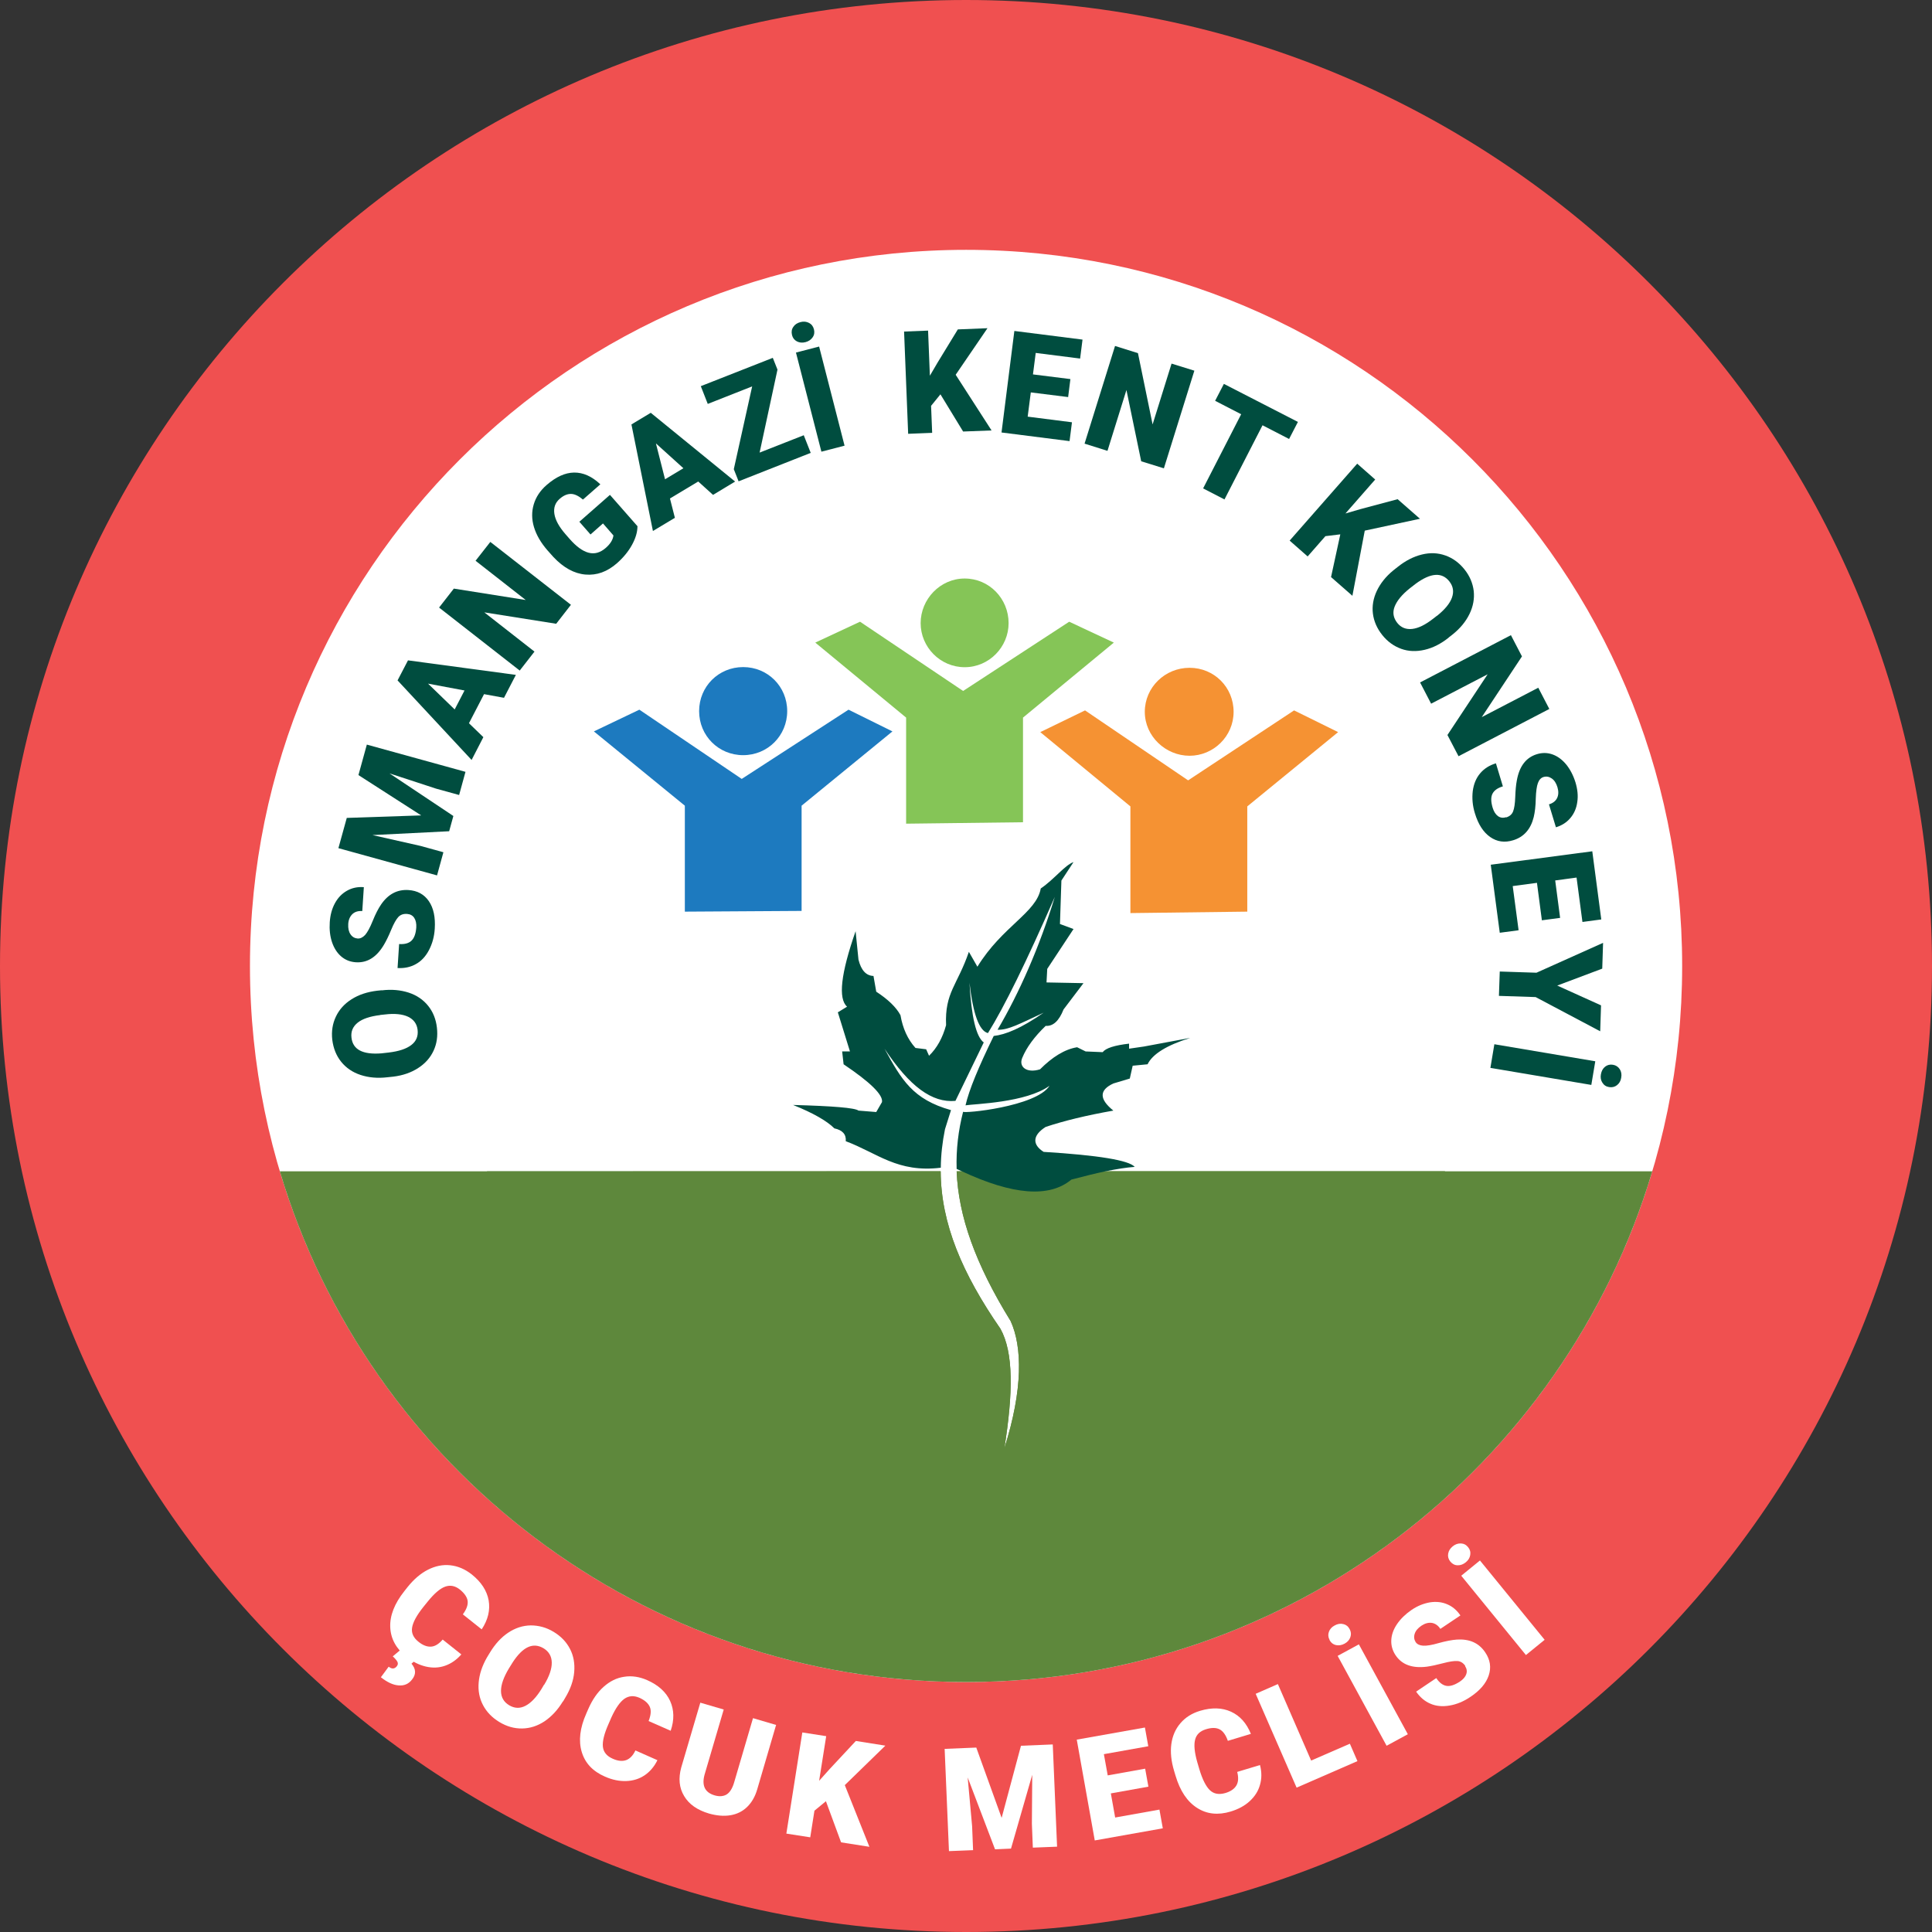 <?xml version="1.0" encoding="UTF-8"?>
<svg id="katman_2" data-name="katman 2" xmlns="http://www.w3.org/2000/svg" viewBox="0 0 161 161">
  <rect x="0" y="0" width="161" height="161" fill="#333333" stroke="none"/>
  <defs>
    <style>
      .cls-1, .cls-2 {
        fill: #004d3f;
      }

      .cls-3 {
        fill: #5e883c;
      }

      .cls-3, .cls-4, .cls-2, .cls-5, .cls-6, .cls-7, .cls-8 {
        fill-rule: evenodd;
      }

      .cls-9, .cls-4 {
        fill: #fff;
      }

      .cls-5 {
        fill: #85c557;
      }

      .cls-6 {
        fill: #1d7abf;
      }

      .cls-7 {
        fill: #f59233;
      }

      .cls-8 {
        fill: #f05050;
      }
    </style>
  </defs>
  <g id="Layer_1" data-name="Layer 1">
    <path class="cls-8" d="M161,80.51c0,44.46-36.04,80.49-80.49,80.49S0,124.96,0,80.51,36.04,0,80.51,0s80.49,36.04,80.49,80.51"/>
    <path class="cls-4" d="M140.18,80.5c0,32.96-26.71,59.67-59.67,59.67s-59.68-26.71-59.68-59.67,26.72-59.68,59.68-59.68,59.67,26.72,59.67,59.68"/>
    <path class="cls-1" d="M31.81,82.53c.83-.1,1.57-.03,2.25.19.67.22,1.21.59,1.62,1.1.41.51.65,1.12.73,1.82s-.01,1.34-.28,1.92c-.27.58-.69,1.06-1.28,1.44-.58.38-1.27.62-2.07.72l-.48.05c-.83.1-1.58.03-2.25-.19-.67-.22-1.21-.59-1.62-1.1-.41-.51-.65-1.12-.74-1.83-.08-.7.02-1.34.3-1.93s.71-1.07,1.31-1.45c.6-.38,1.3-.61,2.12-.71l.39-.04ZM31.68,84.59c-.84.1-1.47.31-1.87.63-.41.33-.58.74-.52,1.25.11,1,.94,1.43,2.49,1.31l.62-.07c.83-.1,1.45-.3,1.87-.62.42-.32.59-.74.53-1.27-.06-.5-.32-.86-.79-1.09-.47-.22-1.12-.29-1.94-.19l-.39.04Z"/>
    <path class="cls-1" d="M33.91,76.16c-.3-.02-.54.07-.72.26-.18.2-.38.55-.59,1.06s-.41.92-.6,1.24c-.61,1.04-1.39,1.53-2.34,1.47-.47-.03-.88-.19-1.22-.48-.34-.29-.6-.69-.77-1.19-.17-.5-.23-1.06-.19-1.67.04-.6.18-1.12.43-1.58.25-.46.58-.8,1-1.04.42-.24.89-.34,1.41-.3l-.13,1.99c-.35-.02-.62.06-.83.26-.2.2-.32.47-.34.82-.02.36.04.64.19.86.15.22.35.33.6.35.22.01.42-.09.62-.3.19-.22.4-.6.63-1.17s.46-1.02.7-1.37c.59-.86,1.35-1.26,2.28-1.2.75.05,1.31.36,1.7.93s.55,1.34.49,2.29c-.04.67-.21,1.27-.49,1.8-.28.53-.65.92-1.1,1.16-.45.25-.95.35-1.51.32l.13-2c.46.03.8-.06,1.03-.28.23-.22.36-.58.4-1.1.02-.33-.04-.6-.17-.8-.13-.2-.33-.31-.6-.33Z"/>
    <path class="cls-1" d="M28.89,68.16l6.21-.21-5.23-3.36.7-2.54,8.22,2.27-.53,1.93-1.92-.53-3.88-1.27,5.32,3.55-.35,1.27-6.39.32,3.99.9,1.92.53-.53,1.93-8.22-2.27.7-2.53Z"/>
    <path class="cls-1" d="M40.34,57.84l-1.26,2.43,1.2,1.16-.98,1.9-6.17-6.63.87-1.67,8.99,1.21-.99,1.91-1.64-.3ZM37.89,59.12l.82-1.58-3.04-.57,2.22,2.15Z"/>
    <path class="cls-1" d="M47.57,50.41l-1.22,1.57-5.99-.95,4.18,3.27-1.23,1.58-6.72-5.25,1.23-1.58,5.99.95-4.18-3.27,1.23-1.57,6.73,5.25Z"/>
    <path class="cls-1" d="M53.12,43.87c0,.47-.15.98-.45,1.53-.3.55-.72,1.06-1.25,1.53-.82.72-1.69,1.03-2.63.95-.94-.08-1.83-.57-2.67-1.46l-.49-.55c-.55-.63-.93-1.28-1.13-1.94-.2-.66-.2-1.3-.02-1.9.18-.61.54-1.15,1.07-1.61.78-.68,1.54-1.03,2.29-1.04.75-.01,1.48.31,2.19.98l-1.45,1.27c-.37-.31-.7-.47-1.01-.47-.3,0-.61.13-.93.41-.38.33-.52.75-.44,1.26.08.51.39,1.07.92,1.68l.34.39c.56.64,1.09,1.03,1.59,1.16.5.13.97,0,1.43-.4.39-.34.6-.69.64-1.04l-.87-1-1.04.92-.93-1.06,2.55-2.24,2.31,2.63Z"/>
    <path class="cls-1" d="M58.18,40.13l-2.35,1.41.41,1.61-1.83,1.1-1.79-8.88,1.61-.97,7.03,5.73-1.84,1.11-1.24-1.12ZM55.42,39.94l1.53-.92-2.29-2.07.76,2.99Z"/>
    <path class="cls-1" d="M63.29,37.72l3.69-1.45.58,1.47-6.01,2.37-.4-1.01,1.53-6.9-3.7,1.46-.58-1.48,6-2.36.39.98-1.49,6.92Z"/>
    <path class="cls-1" d="M66,27.91c-.06-.25-.03-.47.11-.67.13-.2.33-.33.6-.4.26-.07.5-.04.71.07.21.11.35.29.41.54.06.24.03.46-.11.66s-.33.33-.59.4c-.27.07-.5.05-.72-.06-.21-.11-.35-.29-.41-.53ZM70.38,37.14l-1.93.5-2.12-8.26,1.93-.5,2.12,8.26Z"/>
    <path class="cls-1" d="M78.37,32.86l-.78.96.09,2.25-2,.08-.34-8.52,2-.08.15,3.76.65-1.11,1.68-2.75,2.47-.1-2.65,3.88,2.99,4.64-2.37.09-1.89-3.1Z"/>
    <path class="cls-1" d="M89.02,33.09l-3.12-.39-.26,2.02,3.69.47-.2,1.57-5.67-.72,1.07-8.46,5.68.72-.2,1.58-3.7-.47-.23,1.79,3.12.39-.19,1.51Z"/>
    <path class="cls-1" d="M97,39.03l-1.9-.59-1.23-5.94-1.58,5.07-1.91-.6,2.54-8.14,1.91.6,1.22,5.94,1.58-5.07,1.9.59-2.54,8.14Z"/>
    <path class="cls-1" d="M107.42,36.58l-2.21-1.14-3.17,6.18-1.78-.92,3.17-6.18-2.17-1.12.73-1.41,6.17,3.17-.73,1.41Z"/>
    <path class="cls-1" d="M111.68,44.53l-1.23.15-1.48,1.69-1.5-1.32,5.63-6.41,1.5,1.32-2.48,2.83,1.24-.36,3.11-.83,1.86,1.63-4.6.99-1.03,5.43-1.78-1.56.77-3.55Z"/>
    <path class="cls-1" d="M120.73,53.13c-.65.52-1.32.86-2.01,1.02-.69.16-1.34.14-1.95-.08-.61-.22-1.14-.6-1.58-1.15-.44-.55-.7-1.15-.78-1.78s.03-1.27.32-1.89c.3-.63.75-1.2,1.37-1.71l.38-.3c.65-.52,1.32-.86,2.01-1.03s1.34-.14,1.96.08c.62.22,1.15.61,1.59,1.16.44.55.69,1.15.77,1.79.07.64-.04,1.28-.35,1.92s-.78,1.21-1.42,1.72l-.31.24ZM119.75,51.32c.66-.53,1.08-1.04,1.25-1.53.17-.49.1-.93-.22-1.34-.62-.79-1.56-.72-2.81.2l-.49.38c-.65.52-1.07,1.03-1.26,1.52s-.11.94.22,1.36c.31.39.73.56,1.25.5.52-.06,1.1-.35,1.75-.86l.31-.24Z"/>
    <path class="cls-1" d="M121.54,63.01l-.92-1.76,3.35-5.06-4.71,2.45-.92-1.77,7.57-3.94.92,1.77-3.35,5.06,4.71-2.45.92,1.77-7.57,3.94Z"/>
    <path class="cls-1" d="M125.51,68.12c.29-.09.48-.25.58-.5.1-.25.16-.65.18-1.2.02-.55.06-1.01.13-1.37.21-1.19.76-1.92,1.67-2.2.45-.14.89-.13,1.31.02.42.15.8.43,1.14.84.33.41.59.91.77,1.49.17.57.23,1.11.15,1.63-.07.52-.26.96-.57,1.33-.31.37-.71.63-1.21.78l-.58-1.91c.33-.1.56-.28.68-.53.12-.25.13-.55.03-.89-.1-.34-.26-.59-.48-.74-.22-.15-.44-.19-.68-.12-.21.06-.37.23-.47.5-.1.27-.16.71-.18,1.31-.01.6-.07,1.11-.17,1.53-.25,1.01-.82,1.66-1.71,1.93-.71.22-1.35.13-1.92-.27-.57-.4-.99-1.05-1.27-1.97-.2-.64-.25-1.26-.18-1.86.08-.59.28-1.08.62-1.48.33-.39.77-.67,1.31-.83l.58,1.92c-.44.13-.73.34-.87.62-.14.28-.13.67.02,1.17.1.32.24.54.44.69.2.14.42.17.67.09Z"/>
    <path class="cls-1" d="M128.49,76.69l-.41-3.12-2.02.27.49,3.68-1.57.21-.75-5.67,8.46-1.12.75,5.68-1.57.21-.49-3.7-1.78.24.41,3.12-1.51.2Z"/>
    <path class="cls-1" d="M129.77,82.13l3.65,1.65-.07,2.16-5.38-2.85-3.06-.1.07-2.03,3.06.1,5.55-2.49-.07,2.15-3.75,1.41Z"/>
    <path class="cls-1" d="M124.2,88.99l.33-1.97,8.41,1.42-.33,1.97-8.41-1.42ZM134.41,88.73c.25.04.44.17.57.37.13.2.17.44.12.71-.04.27-.16.47-.35.62-.19.15-.41.2-.66.16-.25-.04-.43-.16-.56-.37-.13-.2-.17-.44-.12-.7.05-.27.16-.48.35-.63.19-.15.41-.2.65-.16Z"/>
    <path class="cls-3" d="M137.69,97.61c-7.35,24.62-30.17,42.56-57.18,42.56s-49.84-17.94-57.19-42.56h55.07c.02,4.36,1.8,8.52,4.98,13.12,1.1,1.99,1.06,5.31.33,9.95,1.56-4.91,1.49-8.46.52-10.59-2.95-4.78-4.35-8.75-4.5-12.48h57.97Z"/>
    <path class="cls-9" d="M34.56,138.4l-.27.24c.38.44.4.89.04,1.33-.28.36-.65.52-1.11.48-.46-.03-.95-.26-1.48-.68l.65-.88c.26.21.49.2.68-.04.09-.12.11-.23.05-.36-.06-.12-.19-.28-.39-.46l.67-.56,1.15.91ZM38.44,137.87c-.39.45-.84.76-1.35.94s-1.04.2-1.6.07c-.56-.13-1.1-.4-1.62-.81-.86-.68-1.31-1.51-1.35-2.47s.35-1.97,1.18-3.01l.26-.33c.52-.65,1.09-1.14,1.7-1.45.61-.31,1.24-.44,1.87-.37s1.22.32,1.78.76c.79.63,1.26,1.35,1.41,2.16.14.81-.05,1.62-.58,2.42l-1.57-1.25c.31-.42.44-.79.4-1.12-.05-.33-.27-.64-.65-.95-.39-.31-.8-.39-1.22-.24-.42.15-.9.56-1.43,1.21l-.38.47c-.57.71-.88,1.29-.95,1.74-.07.45.11.84.54,1.18.36.29.71.42,1.04.4.33-.02.65-.22.97-.59l1.57,1.25Z"/>
    <path class="cls-9" d="M46.91,141.78c-.43.71-.94,1.26-1.53,1.66-.59.39-1.21.59-1.87.6s-1.29-.17-1.9-.54c-.61-.37-1.06-.84-1.36-1.41-.3-.57-.42-1.2-.36-1.89.06-.69.29-1.38.69-2.08l.25-.41c.43-.71.94-1.27,1.53-1.66.59-.39,1.21-.59,1.87-.6.66,0,1.3.17,1.91.54.61.37,1.06.84,1.36,1.42.3.58.41,1.22.35,1.93-.06.7-.31,1.41-.73,2.11l-.2.34ZM45.34,140.41c.44-.72.65-1.35.64-1.87-.01-.52-.24-.91-.68-1.18-.87-.52-1.72-.14-2.57,1.16l-.33.53c-.43.72-.65,1.34-.65,1.86s.23.93.69,1.2c.44.26.89.28,1.35.04.46-.24.91-.71,1.34-1.41l.2-.34Z"/>
    <path class="cls-9" d="M54.78,146.69c-.26.53-.62.95-1.06,1.25-.45.3-.96.46-1.53.48-.58.02-1.17-.1-1.78-.37-1.01-.44-1.65-1.12-1.93-2.05-.28-.92-.16-2,.38-3.21l.17-.39c.34-.77.76-1.38,1.28-1.84s1.08-.74,1.71-.83c.63-.1,1.27,0,1.91.28.93.41,1.57.99,1.91,1.73.34.75.36,1.58.05,2.49l-1.84-.81c.19-.48.23-.88.1-1.18s-.42-.56-.87-.76c-.46-.2-.87-.17-1.24.08-.37.26-.73.77-1.08,1.53l-.24.55c-.37.83-.53,1.47-.48,1.92.05.45.32.78.82,1,.42.19.79.23,1.11.12.31-.11.58-.38.78-.81l1.83.81Z"/>
    <path class="cls-9" d="M64.67,143.76l-1.57,5.36c-.18.61-.46,1.09-.84,1.46-.38.37-.85.6-1.39.69-.54.09-1.14.04-1.78-.14-.98-.29-1.67-.77-2.08-1.46-.41-.68-.49-1.47-.24-2.38l1.59-5.4,1.95.57-1.6,5.44c-.24.9.03,1.47.83,1.71.4.12.74.09,1.01-.07.27-.17.48-.5.63-1.01l1.57-5.35,1.94.57Z"/>
    <path class="cls-9" d="M68.83,150.1l-.96.79-.35,2.22-1.99-.31,1.33-8.43,1.99.31-.59,3.72.86-.96,2.2-2.36,2.46.39-3.38,3.29,2.05,5.14-2.36-.37-1.26-3.42Z"/>
    <path class="cls-9" d="M81.36,145.64l2.11,5.85,1.61-6.01,2.65-.11.36,8.52-2.02.08-.08-1.99.03-4.08-1.77,6.15-1.33.06-2.28-5.99.37,4.07.08,1.99-2.01.08-.36-8.52,2.65-.11Z"/>
    <path class="cls-9" d="M95.69,148.89l-3.12.56.36,2.01,3.69-.66.28,1.56-5.67,1.01-1.5-8.4,5.68-1.01.28,1.56-3.7.66.32,1.77,3.12-.56.27,1.5Z"/>
    <path class="cls-9" d="M105,147.09c.15.58.15,1.12,0,1.64-.14.52-.43.97-.85,1.36-.42.39-.96.68-1.59.87-1.05.32-1.99.22-2.8-.3-.82-.52-1.42-1.41-1.8-2.69l-.12-.4c-.24-.8-.32-1.54-.23-2.22s.34-1.26.76-1.75c.41-.48.96-.83,1.63-1.03.97-.29,1.83-.27,2.58.07.75.34,1.3.96,1.66,1.85l-1.92.58c-.17-.49-.4-.81-.69-.96-.29-.15-.68-.15-1.15,0-.48.15-.78.43-.89.87-.11.43-.05,1.05.18,1.86l.17.58c.26.87.56,1.46.89,1.77.33.31.75.38,1.28.23.44-.13.75-.34.92-.63s.19-.66.07-1.13l1.92-.58Z"/>
    <path class="cls-9" d="M109.27,146.71l3.22-1.4.63,1.45-5.07,2.21-3.41-7.82,1.85-.81,2.77,6.37Z"/>
    <path class="cls-9" d="M110.8,136.66c-.12-.22-.14-.45-.06-.67.08-.23.24-.41.49-.54.24-.13.47-.17.71-.11.23.05.41.19.53.42.12.22.14.44.06.67-.08.23-.24.41-.48.54-.24.13-.48.17-.72.12-.23-.05-.41-.19-.53-.41ZM117.32,144.52l-1.77.96-4.08-7.49,1.77-.96,4.08,7.49Z"/>
    <path class="cls-9" d="M122.11,138.83c-.17-.25-.39-.39-.65-.41-.27-.02-.67.04-1.2.18-.54.14-.99.24-1.36.29-1.2.15-2.07-.16-2.6-.95-.26-.39-.38-.81-.36-1.26.02-.45.18-.9.48-1.34.3-.44.7-.83,1.21-1.18.5-.34,1.01-.54,1.53-.63.52-.08,1-.03,1.44.16.45.19.81.5,1.1.93l-1.67,1.12c-.19-.29-.43-.45-.71-.5-.28-.04-.57.04-.86.23-.3.2-.49.43-.57.68s-.05.48.08.69c.12.18.33.28.62.3.29.02.73-.05,1.31-.22.58-.16,1.09-.26,1.52-.29,1.05-.06,1.83.29,2.35,1.07.42.62.51,1.26.29,1.92-.22.66-.73,1.26-1.53,1.79-.56.38-1.14.62-1.74.72-.59.1-1.13.05-1.6-.16-.47-.2-.86-.54-1.18-1l1.68-1.13c.25.38.54.6.85.65.31.05.68-.07,1.12-.36.28-.19.45-.39.53-.62.08-.23.04-.46-.1-.67Z"/>
    <path class="cls-9" d="M120.86,130.13c-.16-.2-.22-.42-.18-.65.04-.24.16-.44.38-.62.21-.17.44-.25.68-.24.24.01.44.11.6.31.16.19.22.41.18.65-.04.24-.16.44-.37.61-.21.17-.44.26-.68.25-.24,0-.44-.11-.6-.3ZM128.72,136.65l-1.56,1.27-5.39-6.61,1.56-1.27,5.39,6.61Z"/>
    <polygon class="cls-5" points="75.51 68.64 85.25 68.52 85.25 59.8 92.82 53.55 89.1 51.81 80.26 57.58 71.67 51.81 67.94 53.55 75.51 59.8 75.51 68.64"/>
    <path class="cls-5" d="M84.05,51.93c0,1.98-1.62,3.67-3.66,3.67s-3.67-1.68-3.67-3.67,1.62-3.72,3.67-3.72,3.66,1.68,3.66,3.72"/>
    <polygon class="cls-7" points="94.2 76.09 103.94 75.97 103.94 67.2 111.51 61.01 107.84 59.2 99.01 65.03 90.42 59.2 86.69 61.01 94.2 67.2 94.2 76.09"/>
    <path class="cls-7" d="M102.8,59.32c0,2.04-1.68,3.66-3.67,3.66s-3.73-1.62-3.73-3.66,1.68-3.67,3.73-3.67,3.67,1.62,3.67,3.67"/>
    <polygon class="cls-6" points="57.07 75.97 66.8 75.91 66.8 67.14 74.37 60.95 70.71 59.14 61.81 64.91 53.28 59.14 49.49 60.95 57.07 67.14 57.07 75.97"/>
    <path class="cls-6" d="M65.6,59.26c0,2.04-1.62,3.67-3.67,3.67s-3.67-1.62-3.67-3.67,1.62-3.67,3.67-3.67,3.67,1.62,3.67,3.67"/>
    <path class="cls-3" d="M120.42,97.6h0c-6.53,15.46-21.94,26.32-39.92,26.32s-33.39-10.86-39.92-26.31h0s37.81-.01,37.81-.01h0c.02,4.37,1.8,8.53,4.98,13.13,1.1,1.99,1.06,5.31.33,9.95,1.56-4.91,1.49-8.46.52-10.59-2.95-4.78-4.35-8.75-4.5-12.48h0s.42-.01.42-.01c0,0,0,.01.02.01.03.01.06.03.09.04.57.26,1.11.49,1.63.69,3.36,1.28,5.82,1.27,7.4-.04.59-.16,1.14-.3,1.67-.42.39-.1.76-.18,1.11-.26.02,0,.04-.01.06-.01.01,0,.03-.01.04-.01h28.26Z"/>
    <path class="cls-3" d="M92.16,97.6c-.86.18-1.82.42-2.88.7-1.84,1.53-4.88,1.29-9.14-.7h12.02Z"/>
    <path class="cls-2" d="M99.19,86.49c-1.95.61-3.14,1.34-3.56,2.2l-1.24.12-.24,1.07-1.37.41c-1.19.55-1.19,1.3,0,2.26-2.27.4-4.14.86-5.64,1.36-1.12.71-1.12,1.48-.17,2.08,4.57.28,7.11.7,7.59,1.25-.69.05-1.49.18-2.4.36-.86.18-1.82.42-2.88.7-1.84,1.53-4.88,1.29-9.14-.7-.14-.06-.28-.13-.42-.19-.05-1.62.14-3.2.54-4.77-.05.18,6.1-.41,7.2-2.16-1.95,1.42-6.28,1.51-7,1.63.29-1.27,1.07-3.16,2.35-5.78.98-.11,2.28-.63,4.16-1.94-1.99.92-2.95,1.46-3.84,1.42,1.81-3.07,3.51-6.93,4.77-11.07-2.36,5.4-4.22,9.18-5.57,11.35-.73-.18-1.24-1.58-1.54-4.2.16,2.86.56,4.52,1.19,4.98l-2.36,4.87c-1.95.18-3.82-1.2-5.91-4.35,1.41,2.58,2.35,4.23,5.54,5.12l-.5,1.59c-.22,1.08-.34,2.15-.35,3.21-3.61.44-5.28-1.22-7.92-2.21.05-.56-.26-.92-.95-1.07-.62-.62-1.77-1.28-3.44-1.95,3.33.09,5.16.24,5.45.47l1.48.12.48-.83c.1-.6-.97-1.65-3.2-3.15l-.12-1.07h.65l-1.01-3.26.77-.47c-.76-.67-.52-2.76.71-6.29l.24,2.37c.22.89.64,1.34,1.25,1.36l.23,1.31c.98.64,1.66,1.29,2.02,1.96.19,1.1.6,2.01,1.25,2.73l.89.11.24.54c.66-.64,1.13-1.49,1.42-2.55-.12-2.73.95-3.33,1.9-6.11l.71,1.24c2.08-3.38,4.92-4.5,5.28-6.52,1.13-.77,2-1.94,2.73-2.2l-1.01,1.54-.12,3.62,1.13.42-2.19,3.32-.06,1.13,3.08.06-1.66,2.19c-.38.96-.87,1.41-1.49,1.37-.94.9-1.59,1.79-1.95,2.66-.32.75.36,1.31,1.48.96,1.01-1.01,2.04-1.67,3.09-1.84l.71.35,1.42.06c.26-.34.99-.57,2.2-.71v.42l1.24-.18,3.86-.72Z"/>
  </g>
</svg>
